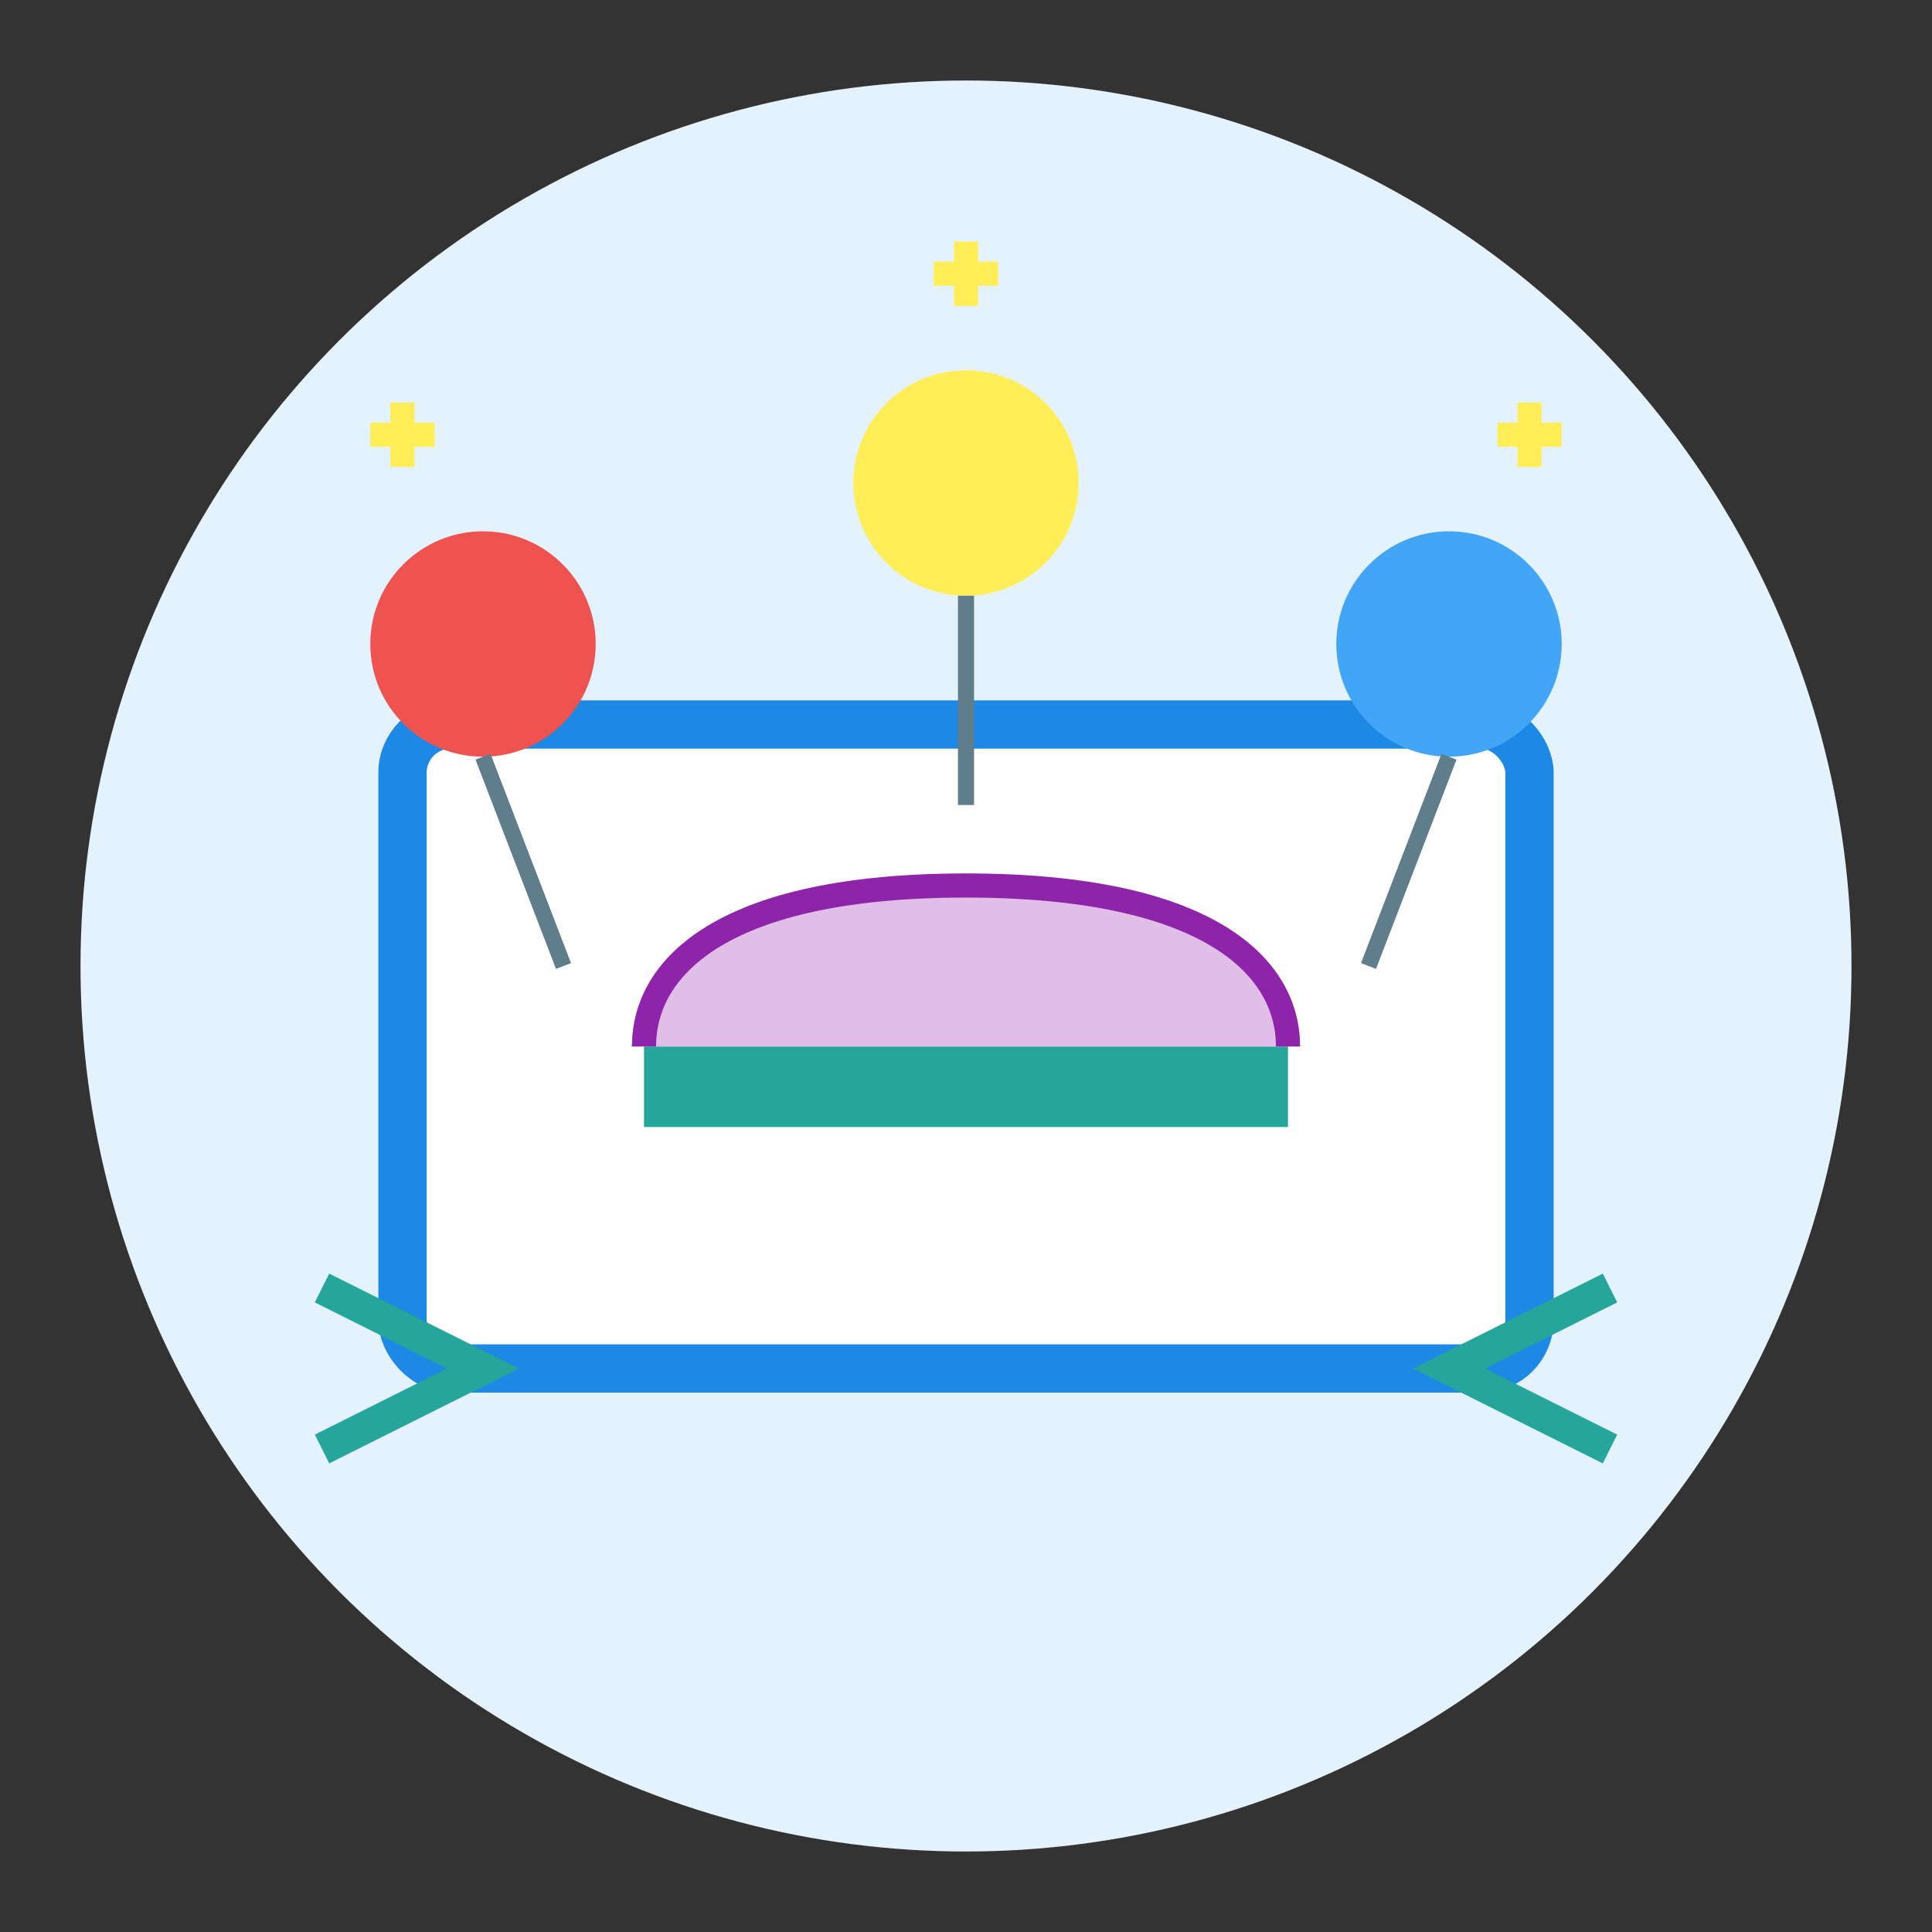 <?xml version="1.0" encoding="UTF-8"?>
<svg width="120" height="120" viewBox="0 0 120 120" fill="none" xmlns="http://www.w3.org/2000/svg">
  <rect x="0" y="0" width="120" height="120" fill="#333333" stroke="none"/>
  <!-- Special event cleanup icon -->
  <circle cx="60" cy="60" r="55" fill="#e3f2fd"/>
  
  <!-- Simplified party venue -->
  <rect x="25" y="45" width="70" height="40" rx="3" fill="#ffffff" stroke="#1e88e5" stroke-width="3"/>
  
  <!-- Party elements -->
  <!-- Table with tablecloth -->
  <rect x="40" y="65" width="40" height="5" fill="#26a69a"/>
  <path d="M40 65 C 40 60, 45 55, 60 55 C 75 55, 80 60, 80 65" fill="#e1bee7" stroke="#8e24aa" stroke-width="1.5"/>
  
  <!-- Balloons -->
  <circle cx="30" cy="40" r="7" fill="#ef5350"/>
  <path d="M30 47 L35 60" stroke="#607d8b" stroke-width="1"/>
  
  <circle cx="90" cy="40" r="7" fill="#42a5f5"/>
  <path d="M90 47 L85 60" stroke="#607d8b" stroke-width="1"/>
  
  <circle cx="60" cy="30" r="7" fill="#ffee58"/>
  <path d="M60 37 L60 50" stroke="#607d8b" stroke-width="1"/>
  
  <!-- Cleaning elements -->
  <path d="M20 80 L30 85 L20 90" stroke="#26a69a" stroke-width="2" fill="none"/>
  <path d="M100 80 L90 85 L100 90" stroke="#26a69a" stroke-width="2" fill="none"/>
  
  <!-- Sparkles -->
  <path d="M25 25 L25 29 M23 27 L27 27" stroke="#ffee58" stroke-width="1.5"/>
  <path d="M95 25 L95 29 M93 27 L97 27" stroke="#ffee58" stroke-width="1.5"/>
  <path d="M60 15 L60 19 M58 17 L62 17" stroke="#ffee58" stroke-width="1.5"/>
</svg>